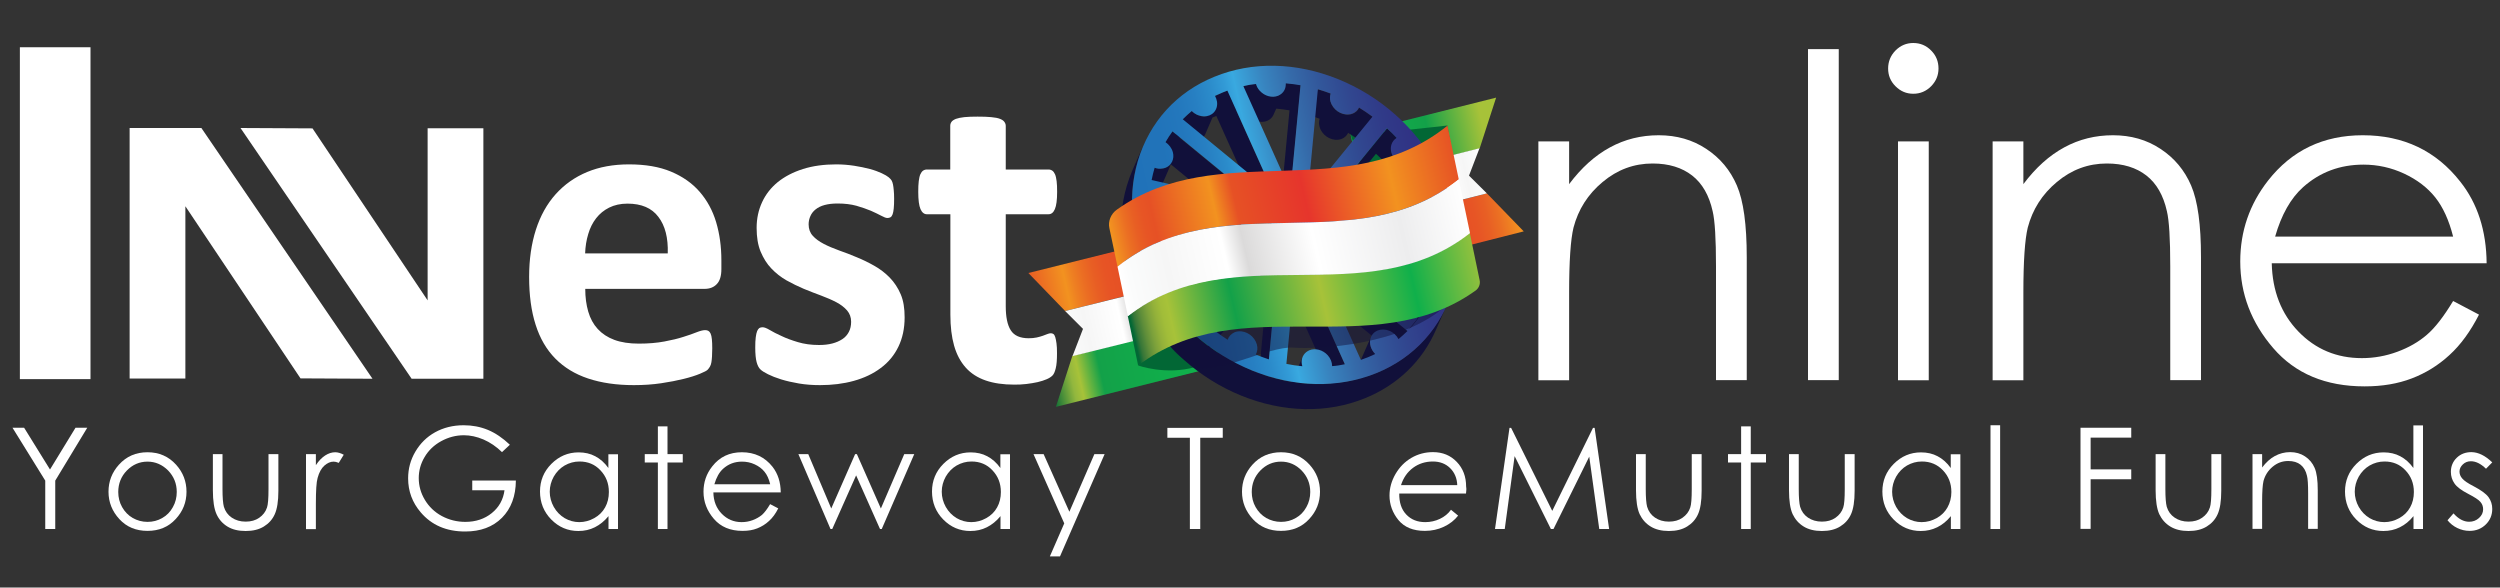 <?xml version="1.0" encoding="utf-8"?>
<!-- Generator: Adobe Illustrator 25.4.1, SVG Export Plug-In . SVG Version: 6.00 Build 0)  -->
<svg version="1.1" id="Layer_1" xmlns="http://www.w3.org/2000/svg" xmlns:xlink="http://www.w3.org/1999/xlink" x="0px" y="0px"
	 viewBox="0 0 200 47" style="enable-background:new 0 0 200 47;" xml:space="preserve">
<rect x="0" y="0" width="200" height="47" fill="#333333" stroke="none"/>
<style type="text/css">
	.st0{fill:none;stroke:#FFFFFF;stroke-width:1.687;stroke-linecap:round;stroke-linejoin:round;stroke-miterlimit:10;}
	.st1{fill:none;stroke:#FFFFFF;stroke-width:1.687;stroke-miterlimit:10;}
	.st2{fill:none;stroke:#E6C6A2;stroke-width:0.96;stroke-miterlimit:10;}
	.st3{fill:#FFFFFF;}
	.st4{fill:url(#SVGID_1_);}
	.st5{fill:url(#SVGID_00000067234330006698156150000006906544919580879541_);}
	.st6{fill:url(#SVGID_00000160183549599260660950000000939905493901227406_);}
	.st7{fill:#026735;}
	.st8{fill:url(#SVGID_00000057118805259639594320000009664838895546188980_);}
	.st9{fill:url(#SVGID_00000053506661321514952330000013557500034612194237_);}
	.st10{fill:url(#SVGID_00000166655044891584135360000008739187041672056707_);}
	.st11{fill:#11103A;}
	.st12{fill:url(#SVGID_00000182493237487351265890000006384801640132239252_);}
	.st13{fill:url(#SVGID_00000120521481282792467410000010774260572693061051_);}
	.st14{opacity:0.47;fill:#11103A;enable-background:new    ;}
	.st15{fill:url(#SVGID_00000034053806776249958680000000763292431896333984_);}
	.st16{fill:url(#SVGID_00000095333583753613818700000008678215544943455661_);}
	.st17{fill:url(#SVGID_00000007396322044641220110000012592592034305108886_);}
</style>
<path class="st0" d="M198.46,70.55"/>
<path class="st1" d="M198.03,64.19"/>
<path class="st1" d="M197.88,62.95"/>
<path class="st2" d="M196.91,56.98"/>
<path class="st3" d="M57.71,21.53c0,0.54-0.12,0.94-0.36,1.19c-0.24,0.26-0.57,0.39-0.99,0.39h-9.54c0,0.67,0.08,1.27,0.24,1.82
	s0.41,1.01,0.76,1.39s0.79,0.67,1.33,0.87s1.2,0.3,1.96,0.3c0.77,0,1.45-0.06,2.04-0.17s1.09-0.23,1.52-0.37
	c0.43-0.13,0.78-0.26,1.06-0.37c0.28-0.11,0.51-0.17,0.68-0.17c0.11,0,0.19,0.02,0.26,0.06c0.07,0.04,0.13,0.11,0.18,0.22
	s0.08,0.26,0.1,0.45c0.02,0.19,0.03,0.44,0.03,0.73c0,0.26-0.01,0.48-0.02,0.66c-0.01,0.18-0.03,0.34-0.05,0.46
	c-0.02,0.13-0.06,0.24-0.11,0.33s-0.11,0.17-0.18,0.25S56.34,29.76,56,29.9s-0.77,0.28-1.3,0.41s-1.13,0.25-1.81,0.35
	s-1.4,0.15-2.18,0.15c-1.39,0-2.61-0.18-3.66-0.53s-1.92-0.88-2.63-1.6c-0.7-0.71-1.23-1.62-1.57-2.7
	c-0.35-1.09-0.52-2.36-0.52-3.83c0-1.39,0.18-2.65,0.54-3.77s0.89-2.07,1.58-2.84s1.53-1.37,2.52-1.78s2.1-0.61,3.35-0.61
	c1.31,0,2.43,0.19,3.36,0.58s1.69,0.92,2.29,1.61s1.04,1.5,1.32,2.43c0.28,0.94,0.42,1.96,0.42,3.06
	C57.71,20.83,57.71,21.53,57.71,21.53z M53.42,20.27c0.04-1.24-0.21-2.22-0.75-2.92c-0.53-0.71-1.36-1.06-2.47-1.06
	c-0.56,0-1.05,0.11-1.47,0.32c-0.42,0.21-0.76,0.49-1.04,0.85c-0.28,0.36-0.49,0.78-0.63,1.26c-0.15,0.49-0.23,1-0.25,1.55H53.42z"
	/>
<path class="st3" d="M72.37,25.39c0,0.89-0.17,1.67-0.5,2.35s-0.8,1.25-1.41,1.7c-0.61,0.46-1.33,0.8-2.16,1.03
	c-0.83,0.23-1.73,0.34-2.7,0.34c-0.59,0-1.14-0.04-1.68-0.13c-0.53-0.09-1.01-0.2-1.43-0.33s-0.77-0.27-1.05-0.41
	s-0.49-0.27-0.61-0.39c-0.13-0.12-0.23-0.32-0.3-0.58s-0.11-0.65-0.11-1.17c0-0.34,0.01-0.61,0.04-0.82s0.06-0.37,0.11-0.49
	c0.05-0.12,0.11-0.2,0.18-0.25c0.07-0.04,0.16-0.06,0.26-0.06c0.13,0,0.32,0.07,0.57,0.22s0.56,0.31,0.94,0.48
	c0.37,0.18,0.81,0.34,1.31,0.49c0.5,0.15,1.06,0.23,1.69,0.23c0.4,0,0.75-0.04,1.06-0.12s0.58-0.2,0.81-0.35
	c0.23-0.15,0.4-0.35,0.52-0.58c0.12-0.23,0.18-0.5,0.18-0.81c0-0.35-0.11-0.65-0.32-0.9c-0.22-0.25-0.5-0.47-0.86-0.66
	s-0.76-0.36-1.21-0.53c-0.45-0.16-0.91-0.35-1.39-0.54c-0.47-0.2-0.94-0.43-1.39-0.68c-0.45-0.26-0.85-0.57-1.21-0.95
	c-0.36-0.37-0.64-0.83-0.86-1.35c-0.22-0.53-0.32-1.16-0.32-1.9c0-0.75,0.15-1.44,0.44-2.06c0.29-0.63,0.71-1.16,1.26-1.61
	c0.55-0.44,1.22-0.79,2.01-1.04s1.68-0.37,2.66-0.37c0.49,0,0.97,0.04,1.43,0.11s0.88,0.16,1.26,0.26s0.69,0.22,0.95,0.34
	c0.26,0.12,0.44,0.23,0.55,0.32s0.19,0.18,0.24,0.26c0.05,0.09,0.08,0.19,0.11,0.32s0.04,0.28,0.06,0.46s0.03,0.41,0.03,0.68
	c0,0.32-0.01,0.57-0.03,0.77c-0.02,0.2-0.05,0.36-0.09,0.47s-0.1,0.2-0.17,0.24c-0.07,0.04-0.15,0.06-0.25,0.06
	c-0.11,0-0.27-0.06-0.49-0.18s-0.5-0.25-0.83-0.4c-0.33-0.14-0.72-0.27-1.16-0.4c-0.44-0.12-0.94-0.18-1.5-0.18
	c-0.4,0-0.74,0.04-1.04,0.12s-0.53,0.2-0.72,0.35s-0.33,0.33-0.42,0.54c-0.09,0.2-0.14,0.42-0.14,0.66c0,0.36,0.11,0.67,0.33,0.91
	c0.22,0.25,0.52,0.46,0.88,0.65s0.78,0.36,1.24,0.53c0.46,0.16,0.93,0.34,1.4,0.54c0.47,0.19,0.94,0.42,1.4,0.68
	s0.87,0.57,1.24,0.95c0.36,0.37,0.66,0.82,0.88,1.34S72.37,24.68,72.37,25.39z"/>
<path class="st3" d="M84.56,28.27c0,0.52-0.03,0.91-0.1,1.19s-0.15,0.47-0.26,0.58s-0.26,0.21-0.47,0.3
	c-0.2,0.09-0.44,0.16-0.72,0.23c-0.28,0.06-0.57,0.11-0.9,0.15c-0.32,0.04-0.65,0.05-0.97,0.05c-0.88,0-1.64-0.11-2.28-0.33
	s-1.18-0.56-1.6-1.03s-0.73-1.05-0.93-1.75s-0.3-1.53-0.3-2.49v-8.03h-1.88c-0.22,0-0.39-0.14-0.51-0.41
	c-0.12-0.28-0.18-0.73-0.18-1.38c0-0.34,0.01-0.63,0.04-0.86s0.07-0.42,0.13-0.55s0.13-0.23,0.22-0.29
	c0.09-0.06,0.19-0.09,0.31-0.09h1.86v-3.49c0-0.12,0.03-0.22,0.1-0.32c0.06-0.09,0.18-0.17,0.35-0.24c0.17-0.06,0.4-0.11,0.68-0.14
	c0.29-0.03,0.64-0.04,1.06-0.04c0.43,0,0.79,0.01,1.08,0.04C79.61,9.4,79.83,9.44,80,9.51c0.16,0.06,0.28,0.14,0.35,0.24
	s0.11,0.2,0.11,0.32v3.49h3.41c0.12,0,0.22,0.03,0.31,0.09s0.16,0.16,0.22,0.29s0.1,0.32,0.13,0.55c0.03,0.23,0.04,0.52,0.04,0.86
	c0,0.64-0.06,1.1-0.18,1.38s-0.29,0.41-0.51,0.41h-3.42v7.36c0,0.85,0.13,1.5,0.4,1.92c0.27,0.43,0.75,0.64,1.44,0.64
	c0.23,0,0.44-0.02,0.63-0.06c0.19-0.04,0.35-0.09,0.5-0.14s0.27-0.1,0.37-0.14c0.1-0.04,0.19-0.06,0.27-0.06
	c0.07,0,0.14,0.02,0.2,0.06c0.06,0.04,0.11,0.12,0.15,0.25s0.07,0.29,0.1,0.5S84.56,27.94,84.56,28.27z"/>
<path class="st3" d="M123.07,11.31h2.46v3.42c0.98-1.31,2.07-2.29,3.27-2.94c1.19-0.65,2.49-0.97,3.9-0.97c1.43,0,2.7,0.36,3.8,1.09
	c1.11,0.73,1.92,1.7,2.45,2.93s0.79,3.14,0.79,5.74v9.83h-2.46V21.3c0-2.2-0.09-3.67-0.27-4.41c-0.28-1.26-0.83-2.22-1.64-2.85
	s-1.86-0.96-3.16-0.96c-1.49,0-2.82,0.49-4,1.48c-1.18,0.98-1.95,2.2-2.33,3.65c-0.23,0.95-0.35,2.68-0.35,5.2v7.01h-2.46
	L123.07,11.31L123.07,11.31z"/>
<path class="st3" d="M144.64,3.93h2.46v26.48h-2.46V3.93z"/>
<path class="st3" d="M153.06,3.44c0.56,0,1.04,0.2,1.43,0.6c0.4,0.4,0.59,0.88,0.59,1.44c0,0.55-0.2,1.02-0.59,1.42
	c-0.4,0.4-0.87,0.6-1.43,0.6c-0.55,0-1.02-0.2-1.42-0.6s-0.59-0.87-0.59-1.42c0-0.56,0.2-1.04,0.59-1.44
	C152.04,3.64,152.51,3.44,153.06,3.44z M151.84,11.31h2.46v19.11h-2.46V11.31z"/>
<path class="st3" d="M159.41,11.31h2.46v3.42c0.98-1.31,2.07-2.29,3.27-2.94c1.19-0.65,2.49-0.97,3.9-0.97c1.43,0,2.7,0.36,3.8,1.09
	c1.11,0.73,1.92,1.7,2.45,2.93s0.79,3.14,0.79,5.74v9.83h-2.46V21.3c0-2.2-0.09-3.67-0.27-4.41c-0.28-1.26-0.83-2.22-1.64-2.85
	s-1.86-0.96-3.16-0.96c-1.49,0-2.82,0.49-4,1.48c-1.18,0.98-1.95,2.2-2.33,3.65c-0.23,0.95-0.35,2.68-0.35,5.2v7.01h-2.46
	L159.41,11.31L159.41,11.31z"/>
<path class="st3" d="M196.25,24.08l2.07,1.09c-0.68,1.33-1.46,2.41-2.36,3.23c-0.89,0.82-1.89,1.44-3.01,1.87s-2.37,0.64-3.78,0.64
	c-3.12,0-5.55-1.02-7.31-3.06s-2.64-4.35-2.64-6.93c0-2.42,0.74-4.58,2.23-6.48c1.89-2.41,4.41-3.62,7.57-3.62
	c3.26,0,5.86,1.24,7.8,3.71c1.38,1.74,2.09,3.92,2.11,6.53h-17.19c0.05,2.22,0.76,4.04,2.13,5.46c1.37,1.42,3.07,2.13,5.08,2.13
	c0.97,0,1.92-0.17,2.84-0.51s1.7-0.79,2.35-1.35C194.8,26.23,195.5,25.32,196.25,24.08z M196.25,18.93
	c-0.33-1.31-0.81-2.36-1.43-3.14s-1.46-1.42-2.49-1.9s-2.12-0.72-3.25-0.72c-1.88,0-3.49,0.6-4.84,1.81
	c-0.98,0.88-1.73,2.2-2.23,3.95H196.25z"/>
<g>
	<path class="st3" d="M1,34.22h0.93L4,37.56l2.04-3.34h0.94l-2.56,4.23v3.87h-0.8v-3.87L1,34.22z"/>
	<path class="st3" d="M11.8,36.18c0.92,0,1.69,0.33,2.29,1c0.55,0.61,0.83,1.33,0.83,2.16c0,0.84-0.29,1.57-0.87,2.19
		c-0.58,0.63-1.33,0.94-2.25,0.94s-1.67-0.31-2.25-0.94c-0.58-0.63-0.87-1.36-0.87-2.19c0-0.83,0.28-1.55,0.83-2.16
		C10.11,36.51,10.87,36.18,11.8,36.18z M11.8,36.93c-0.64,0-1.19,0.24-1.65,0.71c-0.46,0.47-0.69,1.05-0.69,1.72
		c0,0.43,0.1,0.84,0.31,1.21s0.49,0.66,0.85,0.87c0.36,0.2,0.75,0.31,1.18,0.31s0.82-0.1,1.18-0.31c0.36-0.2,0.64-0.49,0.85-0.87
		c0.21-0.37,0.31-0.78,0.31-1.21c0-0.67-0.23-1.24-0.69-1.72C12.98,37.17,12.43,36.93,11.8,36.93z"/>
	<path class="st3" d="M17.03,36.33h0.77v2.8c0,0.68,0.04,1.15,0.11,1.41c0.11,0.37,0.32,0.66,0.63,0.87s0.68,0.32,1.11,0.32
		s0.79-0.1,1.09-0.31c0.3-0.21,0.51-0.48,0.62-0.82c0.08-0.23,0.12-0.72,0.12-1.47v-2.8h0.79v2.94c0,0.83-0.1,1.45-0.29,1.87
		s-0.48,0.74-0.87,0.98c-0.39,0.24-0.87,0.36-1.46,0.36s-1.07-0.12-1.46-0.36s-0.68-0.57-0.87-0.99c-0.19-0.42-0.29-1.06-0.29-1.91
		V36.33z"/>
	<path class="st3" d="M24.48,36.33h0.79v0.88c0.23-0.35,0.48-0.6,0.74-0.77c0.26-0.17,0.53-0.26,0.81-0.26
		c0.21,0,0.44,0.07,0.68,0.2l-0.4,0.65c-0.16-0.07-0.3-0.1-0.41-0.1c-0.26,0-0.5,0.11-0.74,0.32s-0.42,0.54-0.54,0.98
		c-0.1,0.34-0.14,1.03-0.14,2.07v2.03h-0.79V36.33z"/>
	<path class="st3" d="M40.79,35.58l-0.63,0.59c-0.45-0.44-0.95-0.78-1.48-1.01c-0.54-0.23-1.06-0.34-1.57-0.34
		c-0.64,0-1.24,0.16-1.81,0.47s-1.02,0.74-1.33,1.27c-0.32,0.53-0.47,1.1-0.47,1.69c0,0.61,0.16,1.19,0.49,1.74
		c0.33,0.55,0.78,0.98,1.35,1.29c0.58,0.31,1.21,0.47,1.89,0.47c0.83,0,1.54-0.24,2.11-0.7c0.58-0.47,0.92-1.08,1.02-1.83h-2.58
		v-0.78h3.49c-0.01,1.25-0.38,2.24-1.11,2.98c-0.74,0.74-1.72,1.1-2.95,1.1c-1.5,0-2.68-0.51-3.55-1.53
		c-0.67-0.78-1.01-1.69-1.01-2.72c0-0.77,0.19-1.48,0.58-2.14c0.39-0.66,0.91-1.18,1.58-1.55c0.67-0.37,1.43-0.56,2.28-0.56
		c0.69,0,1.33,0.12,1.94,0.37C39.63,34.64,40.22,35.04,40.79,35.58z"/>
	<path class="st3" d="M49.44,36.33v5.99h-0.76v-1.03c-0.32,0.39-0.69,0.69-1.09,0.89s-0.84,0.3-1.32,0.3
		c-0.85,0-1.57-0.31-2.17-0.92c-0.6-0.61-0.9-1.36-0.9-2.24c0-0.86,0.3-1.6,0.91-2.21s1.33-0.92,2.18-0.92
		c0.49,0,0.94,0.1,1.33,0.31c0.4,0.21,0.75,0.52,1.05,0.94v-1.1h0.77V36.33z M46.36,36.92c-0.43,0-0.82,0.11-1.19,0.32
		c-0.36,0.21-0.65,0.51-0.87,0.89c-0.21,0.38-0.32,0.78-0.32,1.21c0,0.42,0.11,0.83,0.32,1.21c0.22,0.39,0.51,0.68,0.87,0.9
		c0.36,0.21,0.76,0.32,1.17,0.32c0.42,0,0.82-0.11,1.2-0.32s0.67-0.5,0.87-0.86s0.3-0.77,0.3-1.23c0-0.69-0.23-1.27-0.68-1.74
		C47.59,37.15,47.03,36.92,46.36,36.92z"/>
	<path class="st3" d="M52.63,34.11h0.77v2.22h1.22V37H53.4v5.32h-0.77V37h-1.05v-0.67h1.05V34.11z"/>
	<path class="st3" d="M61.61,40.33l0.65,0.34c-0.21,0.42-0.46,0.76-0.74,1.01c-0.28,0.26-0.59,0.45-0.94,0.59s-0.74,0.2-1.18,0.2
		c-0.98,0-1.74-0.32-2.29-0.96s-0.83-1.36-0.83-2.17c0-0.76,0.23-1.44,0.7-2.03c0.59-0.76,1.38-1.13,2.37-1.13
		c1.02,0,1.84,0.39,2.45,1.16c0.43,0.55,0.65,1.23,0.66,2.05h-5.39c0.01,0.7,0.24,1.27,0.67,1.71c0.43,0.44,0.96,0.67,1.59,0.67
		c0.3,0,0.6-0.05,0.89-0.16s0.53-0.25,0.74-0.42C61.16,41.01,61.38,40.72,61.61,40.33z M61.61,38.72c-0.1-0.41-0.25-0.74-0.45-0.98
		c-0.2-0.25-0.46-0.44-0.78-0.59s-0.66-0.22-1.02-0.22c-0.59,0-1.09,0.19-1.51,0.57c-0.31,0.28-0.54,0.69-0.7,1.24h4.46V38.72z"/>
	<path class="st3" d="M63.87,36.33h0.79l1.84,4.35l1.91-4.35h0.14l1.92,4.35l1.87-4.35h0.8l-2.6,5.99H70.4l-1.91-4.29l-1.91,4.29
		h-0.14L63.87,36.33z"/>
	<path class="st3" d="M80.8,36.33v5.99h-0.76v-1.03c-0.32,0.39-0.69,0.69-1.09,0.89c-0.4,0.2-0.84,0.3-1.32,0.3
		c-0.85,0-1.57-0.31-2.17-0.92c-0.6-0.61-0.9-1.36-0.9-2.24c0-0.86,0.3-1.6,0.91-2.21s1.33-0.92,2.18-0.92
		c0.49,0,0.94,0.1,1.33,0.31c0.4,0.21,0.75,0.52,1.05,0.94v-1.1h0.77V36.33z M77.72,36.92c-0.43,0-0.82,0.11-1.19,0.32
		c-0.36,0.21-0.65,0.51-0.87,0.89c-0.21,0.38-0.32,0.78-0.32,1.21c0,0.42,0.11,0.83,0.32,1.21c0.22,0.39,0.51,0.68,0.87,0.9
		c0.36,0.21,0.76,0.32,1.17,0.32c0.42,0,0.82-0.11,1.2-0.32s0.67-0.5,0.87-0.86c0.2-0.36,0.3-0.77,0.3-1.23
		c0-0.69-0.23-1.27-0.68-1.74C78.95,37.15,78.39,36.92,77.72,36.92z"/>
	<path class="st3" d="M82.68,36.33h0.81l2.06,4.61l2-4.61h0.82l-3.57,8.18h-0.81l1.15-2.64L82.68,36.33z"/>
	<path class="st3" d="M93.39,35.02v-0.79h4.43v0.79h-1.8v7.3h-0.83v-7.3H93.39z"/>
	<path class="st3" d="M102.48,36.18c0.92,0,1.69,0.33,2.29,1c0.55,0.61,0.83,1.33,0.83,2.16c0,0.84-0.29,1.57-0.87,2.19
		c-0.58,0.63-1.33,0.94-2.25,0.94s-1.67-0.31-2.25-0.94c-0.58-0.63-0.87-1.36-0.87-2.19c0-0.83,0.28-1.55,0.83-2.16
		C100.79,36.51,101.56,36.18,102.48,36.18z M102.48,36.93c-0.64,0-1.19,0.24-1.65,0.71c-0.46,0.47-0.69,1.05-0.69,1.72
		c0,0.43,0.1,0.84,0.31,1.21s0.49,0.66,0.85,0.87c0.36,0.2,0.75,0.31,1.18,0.31s0.82-0.1,1.18-0.31c0.36-0.2,0.64-0.49,0.85-0.87
		c0.21-0.37,0.31-0.78,0.31-1.21c0-0.67-0.23-1.24-0.69-1.72C103.67,37.17,103.12,36.93,102.48,36.93z"/>
	<path class="st3" d="M117.28,39.48h-5.34c-0.01,0.71,0.17,1.27,0.56,1.68s0.89,0.61,1.52,0.61c0.42,0,0.81-0.09,1.17-0.26
		s0.66-0.41,0.89-0.73l0.57,0.47c-0.29,0.37-0.67,0.67-1.14,0.89s-0.97,0.33-1.52,0.33c-0.94,0-1.64-0.29-2.12-0.87
		c-0.47-0.58-0.71-1.24-0.71-1.96c0-0.59,0.16-1.17,0.48-1.72c0.32-0.55,0.74-0.98,1.27-1.29s1.11-0.46,1.73-0.46
		c0.77,0,1.4,0.26,1.9,0.78s0.75,1.18,0.75,1.98C117.32,39.09,117.31,39.27,117.28,39.48z M116.58,38.81
		c-0.02-0.56-0.22-1.02-0.58-1.37s-0.82-0.52-1.37-0.52c-0.6,0-1.13,0.17-1.58,0.5c-0.46,0.34-0.78,0.8-0.97,1.39H116.58z"/>
	<path class="st3" d="M119.6,42.32l1.16-8.09h0.13l3.29,6.64l3.26-6.64h0.13l1.16,8.09h-0.79l-0.8-5.79l-2.86,5.79h-0.21l-2.9-5.83
		l-0.79,5.83H119.6z"/>
	<path class="st3" d="M130.89,36.33h0.77v2.8c0,0.68,0.04,1.15,0.11,1.41c0.11,0.37,0.32,0.66,0.63,0.87s0.68,0.32,1.11,0.32
		s0.79-0.1,1.09-0.31c0.3-0.21,0.51-0.48,0.62-0.82c0.08-0.23,0.12-0.72,0.12-1.47v-2.8h0.79v2.94c0,0.83-0.1,1.45-0.29,1.87
		c-0.19,0.42-0.48,0.74-0.87,0.98c-0.39,0.24-0.87,0.36-1.46,0.36c-0.58,0-1.07-0.12-1.46-0.36s-0.68-0.57-0.88-0.99
		c-0.19-0.42-0.29-1.06-0.29-1.91v-2.89H130.89z"/>
	<path class="st3" d="M139.29,34.11h0.77v2.22h1.22V37h-1.22v5.32h-0.77V37h-1.05v-0.67h1.05V34.11z"/>
	<path class="st3" d="M143.13,36.33h0.77v2.8c0,0.68,0.04,1.15,0.11,1.41c0.11,0.37,0.32,0.66,0.63,0.87s0.68,0.32,1.11,0.32
		c0.43,0,0.79-0.1,1.09-0.31c0.3-0.21,0.51-0.48,0.62-0.82c0.08-0.23,0.12-0.72,0.12-1.47v-2.8h0.79v2.94c0,0.83-0.1,1.45-0.29,1.87
		c-0.19,0.42-0.48,0.74-0.87,0.98c-0.39,0.24-0.87,0.36-1.46,0.36c-0.58,0-1.07-0.12-1.46-0.36s-0.68-0.57-0.88-0.99
		c-0.19-0.42-0.29-1.06-0.29-1.91v-2.89H143.13z"/>
	<path class="st3" d="M156.83,36.33v5.99h-0.76v-1.03c-0.32,0.39-0.68,0.69-1.09,0.89s-0.84,0.3-1.32,0.3
		c-0.85,0-1.57-0.31-2.17-0.92c-0.6-0.61-0.9-1.36-0.9-2.24c0-0.86,0.3-1.6,0.91-2.21s1.33-0.92,2.18-0.92
		c0.49,0,0.94,0.1,1.33,0.31c0.4,0.21,0.75,0.52,1.05,0.94v-1.1h0.77V36.33z M153.75,36.92c-0.43,0-0.82,0.11-1.19,0.32
		c-0.36,0.21-0.65,0.51-0.87,0.89c-0.21,0.38-0.32,0.78-0.32,1.21c0,0.42,0.11,0.83,0.32,1.21c0.22,0.39,0.51,0.68,0.87,0.9
		c0.37,0.21,0.76,0.32,1.17,0.32c0.42,0,0.82-0.11,1.2-0.32s0.67-0.5,0.87-0.86s0.31-0.77,0.31-1.23c0-0.69-0.23-1.27-0.68-1.74
		C154.98,37.15,154.42,36.92,153.75,36.92z"/>
	<path class="st3" d="M159.24,34.02h0.77v8.3h-0.77V34.02z"/>
	<path class="st3" d="M166.44,34.22h4.06v0.79h-3.25v2.54h3.25v0.79h-3.25v3.97h-0.81V34.22z"/>
	<path class="st3" d="M172.46,36.33h0.77v2.8c0,0.68,0.04,1.15,0.11,1.41c0.11,0.37,0.32,0.66,0.63,0.87s0.68,0.32,1.11,0.32
		c0.43,0,0.79-0.1,1.09-0.31c0.3-0.21,0.51-0.48,0.62-0.82c0.08-0.23,0.12-0.72,0.12-1.47v-2.8h0.79v2.94c0,0.83-0.1,1.45-0.29,1.87
		c-0.19,0.42-0.48,0.74-0.87,0.98c-0.39,0.24-0.87,0.36-1.46,0.36c-0.58,0-1.07-0.12-1.46-0.36s-0.68-0.57-0.88-0.99
		c-0.19-0.42-0.29-1.06-0.29-1.91v-2.89H172.46z"/>
	<path class="st3" d="M180.2,36.33h0.77v1.07c0.31-0.41,0.65-0.72,1.02-0.92c0.37-0.2,0.78-0.31,1.22-0.31
		c0.45,0,0.84,0.11,1.19,0.34s0.6,0.53,0.77,0.92s0.25,0.98,0.25,1.8v3.08h-0.77v-2.86c0-0.69-0.03-1.15-0.09-1.38
		c-0.09-0.4-0.26-0.69-0.51-0.89s-0.58-0.3-0.99-0.3c-0.47,0-0.88,0.15-1.25,0.46c-0.37,0.31-0.61,0.69-0.73,1.14
		c-0.07,0.3-0.11,0.84-0.11,1.63v2.2h-0.77L180.2,36.33L180.2,36.33z"/>
	<path class="st3" d="M193.84,34.02v8.3h-0.76v-1.03c-0.32,0.39-0.68,0.69-1.09,0.89c-0.4,0.2-0.84,0.3-1.32,0.3
		c-0.85,0-1.57-0.31-2.17-0.92c-0.6-0.61-0.9-1.36-0.9-2.24c0-0.86,0.3-1.6,0.91-2.21s1.33-0.92,2.18-0.92
		c0.49,0,0.94,0.1,1.33,0.31c0.4,0.21,0.75,0.52,1.05,0.94v-3.41h0.77V34.02z M190.76,36.92c-0.43,0-0.82,0.11-1.19,0.32
		c-0.36,0.21-0.65,0.51-0.87,0.89c-0.21,0.38-0.32,0.78-0.32,1.21c0,0.42,0.11,0.83,0.32,1.21c0.22,0.39,0.51,0.68,0.87,0.9
		c0.36,0.21,0.76,0.32,1.17,0.32c0.42,0,0.82-0.11,1.2-0.32c0.38-0.21,0.67-0.5,0.87-0.86s0.3-0.77,0.3-1.23
		c0-0.69-0.23-1.27-0.68-1.74C191.99,37.15,191.43,36.92,190.76,36.92z"/>
	<path class="st3" d="M199.38,36.99l-0.5,0.51c-0.41-0.4-0.81-0.6-1.21-0.6c-0.25,0-0.46,0.08-0.64,0.25s-0.27,0.36-0.27,0.58
		c0,0.19,0.07,0.38,0.22,0.55c0.15,0.18,0.46,0.39,0.93,0.63c0.57,0.3,0.96,0.58,1.17,0.86c0.2,0.28,0.3,0.59,0.3,0.94
		c0,0.49-0.17,0.91-0.52,1.25s-0.78,0.51-1.29,0.51c-0.35,0-0.68-0.08-0.99-0.23c-0.31-0.15-0.57-0.36-0.78-0.62l0.48-0.55
		c0.39,0.44,0.81,0.67,1.25,0.67c0.31,0,0.57-0.1,0.79-0.3c0.22-0.2,0.33-0.43,0.33-0.7c0-0.22-0.07-0.42-0.22-0.59
		c-0.14-0.17-0.47-0.38-0.97-0.64c-0.54-0.28-0.91-0.55-1.1-0.83c-0.19-0.27-0.29-0.58-0.29-0.93c0-0.45,0.16-0.83,0.47-1.13
		s0.7-0.45,1.18-0.45C198.27,36.18,198.82,36.45,199.38,36.99z"/>
</g>
<rect x="1.59" y="3.78" class="st3" width="5.65" height="26.55"/>
<polygon class="st3" points="29.8,30.3 16.11,10.24 14.83,10.24 10.64,10.24 10.37,10.24 10.37,30.28 14.83,30.28 14.83,16.5 
	24.04,30.27 "/>
<polygon class="st3" points="19.24,10.24 32.93,30.3 34.21,30.3 38.4,30.3 38.67,30.3 38.67,10.26 34.21,10.26 34.21,24.03 
	25,10.27 "/>
<g>
	<g>
		
			<linearGradient id="SVGID_1_" gradientUnits="userSpaceOnUse" x1="55.25" y1="-250.689" x2="94.49" y2="-250.689" gradientTransform="matrix(0.3 -0.068 -0.183 -0.815 45.745 -188.062)">
			<stop  offset="0.194" style="stop-color:#10B04B"/>
			<stop  offset="0.524" style="stop-color:#13A149"/>
			<stop  offset="0.885" style="stop-color:#A7C239"/>
		</linearGradient>
		<polygon class="st4" points="118.37,11.88 108.77,14.3 108.04,10.73 119.69,7.81 		"/>
		
			<linearGradient id="SVGID_00000122696095893539069250000001717026500410551466_" gradientUnits="userSpaceOnUse" x1="64.406" y1="-259.4" x2="93.854" y2="-259.4" gradientTransform="matrix(0.3 -0.068 -0.183 -0.815 45.745 -188.062)">
			<stop  offset="0" style="stop-color:#E65125"/>
			<stop  offset="0.3" style="stop-color:#E6352C"/>
			<stop  offset="0.404" style="stop-color:#E65125"/>
			<stop  offset="0.524" style="stop-color:#E65125"/>
			<stop  offset="0.627" style="stop-color:#E75525"/>
			<stop  offset="0.73" style="stop-color:#E85F24"/>
			<stop  offset="0.833" style="stop-color:#EB6F23"/>
			<stop  offset="0.936" style="stop-color:#EF8422"/>
			<stop  offset="1" style="stop-color:#F29220"/>
		</linearGradient>
		<polygon style="fill:url(#SVGID_00000122696095893539069250000001717026500410551466_);" points="121.9,18.51 113.11,20.74 
			112.38,17.16 118.95,15.47 		"/>
		
			<linearGradient id="SVGID_00000132770591312660470170000018416105288717725091_" gradientUnits="userSpaceOnUse" x1="55.022" y1="-255.055" x2="87.383" y2="-255.055" gradientTransform="matrix(0.3 -0.068 -0.183 -0.815 45.745 -188.062)">
			<stop  offset="0" style="stop-color:#FFFFFF"/>
			<stop  offset="0.194" style="stop-color:#EDEDEE"/>
			<stop  offset="0.445" style="stop-color:#FFFFFF"/>
			<stop  offset="0.64" style="stop-color:#DBDADA"/>
			<stop  offset="0.698" style="stop-color:#FFFFFF"/>
			<stop  offset="0.865" style="stop-color:#F6F6F6"/>
			<stop  offset="0.976" style="stop-color:#FBFCFC"/>
			<stop  offset="1" style="stop-color:#FFFFFF"/>
		</linearGradient>
		<polygon style="fill:url(#SVGID_00000132770591312660470170000018416105288717725091_);" points="118.95,15.47 109.5,17.86 
			108.77,14.28 118.36,11.86 117.52,14.05 		"/>
	</g>
	<path class="st7" d="M115.79,10.04c-0.25,0.03-6.34,0.74-7.75,0.68l1.31,4.03l6.73-3.03L115.79,10.04z"/>
	<g>
		
			<linearGradient id="SVGID_00000022519064616968395450000002442532665392232322_" gradientUnits="userSpaceOnUse" x1="-2335.153" y1="239.934" x2="-2290.692" y2="239.934" gradientTransform="matrix(-0.3 0.068 0.183 0.815 -647.889 -9.731)">
			<stop  offset="0.215" style="stop-color:#10B04B"/>
			<stop  offset="0.652" style="stop-color:#13A149"/>
			<stop  offset="0.779" style="stop-color:#A7C239"/>
			<stop  offset="0.826" style="stop-color:#92B73E"/>
			<stop  offset="0.968" style="stop-color:#026735"/>
		</linearGradient>
		<polygon style="fill:url(#SVGID_00000022519064616968395450000002442532665392232322_);" points="85.79,28.47 96.95,25.67 
			97.68,29.25 84.47,32.55 		"/>
		
			<linearGradient id="SVGID_00000163072374236693819820000013546120910280299957_" gradientUnits="userSpaceOnUse" x1="-2335.885" y1="231.192" x2="-2291.366" y2="231.192" gradientTransform="matrix(-0.3 0.068 0.183 0.815 -647.889 -9.731)">
			<stop  offset="0" style="stop-color:#E6352C"/>
			<stop  offset="0.441" style="stop-color:#E65125"/>
			<stop  offset="0.513" style="stop-color:#E75425"/>
			<stop  offset="0.579" style="stop-color:#E85E24"/>
			<stop  offset="0.643" style="stop-color:#EB6D23"/>
			<stop  offset="0.705" style="stop-color:#EE8022"/>
			<stop  offset="0.753" style="stop-color:#F29220"/>
			<stop  offset="1" style="stop-color:#E65125"/>
		</linearGradient>
		<polygon style="fill:url(#SVGID_00000163072374236693819820000013546120910280299957_);" points="82.27,21.84 95.57,18.52 
			96.3,22.1 85.21,24.88 		"/>
		
			<linearGradient id="SVGID_00000022541208792802369710000014788994290416668080_" gradientUnits="userSpaceOnUse" x1="-2352.115" y1="235.52" x2="-2297.805" y2="235.52" gradientTransform="matrix(-0.3 0.068 0.183 0.815 -647.889 -9.731)">
			<stop  offset="0" style="stop-color:#FFFFFF"/>
			<stop  offset="0.194" style="stop-color:#EDEDEE"/>
			<stop  offset="0.445" style="stop-color:#FFFFFF"/>
			<stop  offset="0.64" style="stop-color:#DBDADA"/>
			<stop  offset="0.698" style="stop-color:#FFFFFF"/>
			<stop  offset="0.865" style="stop-color:#F6F6F6"/>
			<stop  offset="0.976" style="stop-color:#FBFCFC"/>
			<stop  offset="1" style="stop-color:#FFFFFF"/>
		</linearGradient>
		<polygon style="fill:url(#SVGID_00000022541208792802369710000014788994290416668080_);" points="85.21,24.88 101.23,20.91 
			101.96,24.49 85.8,28.49 86.64,26.31 		"/>
	</g>
	<path class="st7" d="M91.06,29.24c0,0,2.21,0.8,4.57,0.12l-2.04-3.46L91.06,29.24z"/>
	<g>
		<g>
			<path class="st11" d="M105.56,10.13c0.17,0.65,0.84,1.12,1.49,1.05c0.11-0.01,0.2-0.04,0.29-0.07c0.23-0.09,0.41-0.27,0.51-0.48
				c0.37,0.23,0.73,0.47,1.08,0.73l0.88-2.01c-0.35-0.26-0.71-0.5-1.08-0.73c-0.1,0.22-0.28,0.39-0.51,0.48
				c-0.09,0.04-0.19,0.06-0.29,0.07c-0.65,0.07-1.31-0.4-1.49-1.05c-0.06-0.22-0.05-0.44,0.01-0.63c-0.17-0.06-0.34-0.13-0.51-0.18
				c-0.17-0.06-0.34-0.11-0.51-0.16l-0.88,2.01c0.34,0.1,0.68,0.22,1.02,0.34C105.51,9.69,105.5,9.9,105.56,10.13z"/>
			<path class="st11" d="M115.28,18.86c-0.41,0.06-0.88-0.11-1.2-0.47c-0.01-0.01-0.02-0.02-0.03-0.03l0.81-1.85
				c-0.02-0.08-0.05-0.17-0.07-0.25c-0.08-0.25-0.16-0.49-0.25-0.74l-1.33,0.4l0.75-1.72c-0.06-0.12-0.12-0.23-0.18-0.35
				c-0.15-0.27-0.31-0.54-0.48-0.81c-0.06,0.04-0.13,0.08-0.2,0.11c-0.27,0.11-0.6,0.11-0.92-0.02c-0.48-0.2-0.81-0.63-0.88-1.09
				l0.44-1.02c-0.25-0.26-0.5-0.52-0.77-0.77l-4.22,5.17l-0.4,0.92c-0.45-0.63-1.08-1.13-1.8-1.42c-0.52-0.21-1.05-0.3-1.56-0.28
				l0.41-0.94l0.66-6.92c-0.39-0.07-0.79-0.12-1.18-0.15l-0.37,0.86c-0.07,0.06-0.15,0.1-0.24,0.14c-0.47,0.19-1.07,0.04-1.47-0.4
				c-0.15-0.16-0.25-0.35-0.3-0.54c-0.34,0.04-0.67,0.1-1,0.18L98.79,8.5l-0.57-1.26c-0.12,0.04-0.24,0.09-0.36,0.14
				c-0.21,0.09-0.42,0.18-0.63,0.28L96.5,9.31c-0.21,0.03-0.43,0-0.66-0.09c-0.19-0.08-0.36-0.2-0.5-0.34
				c-0.25,0.21-0.49,0.43-0.72,0.66l-0.53,1.22l-0.3-0.24c-0.2,0.27-0.39,0.56-0.56,0.86l-0.88,2.01c0.17-0.3,0.36-0.59,0.56-0.86
				l0.73,0.6c-0.1,0.13-0.23,0.23-0.39,0.29c-0.09,0.04-0.19,0.06-0.29,0.07c-0.2,0.02-0.41-0.01-0.6-0.08l-0.88,2.01
				c0.19,0.07,0.39,0.1,0.6,0.08c0.11-0.01,0.2-0.04,0.29-0.07c0.24-0.1,0.43-0.28,0.53-0.51l0.77-1.77l5,4.11l-6.71-1.54
				l-0.88,2.01l7.27,1.67c0,0.18,0.01,0.36,0.04,0.55l-5.21,1.58l-0.66,1.51c-0.08-0.14-0.17-0.29-0.25-0.43
				c-0.26-0.48-0.49-0.96-0.7-1.45c0.06-0.01,0.13-0.03,0.19-0.06c0.09-0.04,0.17-0.09,0.25-0.15c0.12-0.1,0.21-0.22,0.27-0.36
				l0.88-2.01c-0.06,0.14-0.15,0.26-0.27,0.36c-0.08,0.06-0.16,0.11-0.25,0.15c-0.11,0.04-0.22,0.07-0.34,0.08l-0.79,1.82
				c-1.08-2.7-1.26-5.53-0.49-8.12c0.13-0.44,0.28-0.86,0.46-1.27l-0.88,2.01c-0.18,0.41-0.33,0.83-0.46,1.27
				c-0.92,3.11-0.47,6.57,1.26,9.74s4.54,5.66,7.9,7.03c3.37,1.37,6.89,1.44,9.92,0.2c2.6-1.06,4.58-2.98,5.66-5.47l0.88-2.01
				c-1.09,2.49-3.06,4.41-5.66,5.47c-0.29,0.12-0.59,0.23-0.89,0.32l0.81-1.85c-0.34-0.33-0.5-0.82-0.38-1.25
				c0.01-0.04,0.03-0.08,0.04-0.12l-0.88,2.01c-0.02,0.04-0.03,0.08-0.04,0.12c-0.11,0.39,0.01,0.81,0.28,1.14
				c-0.69,0.21-1.4,0.35-2.12,0.43l0.66-1.51l-2.37-5.28c0.18-0.09,0.35-0.19,0.5-0.31l6.01,4.94l0.88-2.01l-5.63-4.63l0.02-0.04
				l6.03,1.39l-0.69,1.59c-0.09,0.21-0.11,0.46-0.04,0.72c0.08,0.3,0.26,0.56,0.5,0.75l-0.18,0.22l-0.88,2.01l0.81-0.99l0.48-1.1
				c0.07,0.03,0.14,0.06,0.21,0.09l0.88-2.01c-0.44-0.15-0.82-0.52-0.94-0.98c-0.02-0.09-0.04-0.18-0.04-0.27l1.15,0.26
				c-0.06,0.32-0.13,0.64-0.22,0.95l0.88-2.01c0.09-0.31,0.16-0.63,0.22-0.95h-0.02l0.04-0.08
				C115.3,20.55,115.34,19.71,115.28,18.86z M99.96,29.55l0.55-1.26c-0.01,0.03-0.03,0.06-0.04,0.08L99.96,29.55
				c-0.79-0.34-1.54-0.73-2.26-1.18l0.51-1.18c0.01-0.03,0.02-0.06,0.03-0.08l-0.55,1.26c-0.29-0.18-0.58-0.38-0.86-0.58l3.65-4.47
				c0.25,0.18,0.53,0.34,0.81,0.48l-0.57,6.06c-0.18-0.06-0.36-0.13-0.53-0.2C100.11,29.61,100.03,29.58,99.96,29.55z M107.84,19.79
				l-0.29,0.67c-0.03,0.05-0.05,0.1-0.08,0.15l-0.53,1.22l-0.34-0.28c-0.24,0.17-0.5,0.32-0.78,0.44l-0.71,1.63l-0.6-1.34
				c-0.23,0.01-0.46,0.01-0.7-0.02c-0.08-0.01-0.16-0.02-0.24-0.03l-0.88,2.01c0.24,0.04,0.47,0.06,0.7,0.06
				c0.08,0,0.15,0,0.23-0.01l0,0l2.88,6.41c-0.94,0.07-1.9,0.04-2.87-0.1l0.55-1.27c-0.04-0.13-0.06-0.27-0.05-0.4
				s0.03-0.26,0.08-0.37l0,0l0,0l-0.87,2c-0.78-0.13-1.57-0.33-2.35-0.6l0.52-1.19l0.66-6.97c-0.29-0.14-0.56-0.3-0.81-0.48
				l-4.2,5.14l-0.52,1.2c-0.64-0.48-1.25-1.01-1.81-1.59l0.8-1.84c-0.08,0.19-0.21,0.33-0.38,0.43l-0.56,1.27
				c-0.73-0.76-1.39-1.6-1.95-2.5l6.17-1.87l0.01,0.02c0.14,0.25,0.3,0.5,0.48,0.72l0.88-2.01c-0.18-0.23-0.34-0.47-0.48-0.72
				l-0.01-0.02l-1.24,0.37l0.75-1.72c-0.05-0.27-0.08-0.53-0.08-0.79l-0.3-0.07l0.83-1.9L94.35,11c0.04-0.03,0.07-0.06,0.11-0.09
				c0.14,0.14,0.31,0.26,0.5,0.34c0.32,0.13,0.65,0.13,0.92,0.02c0.23-0.1,0.42-0.27,0.53-0.51L97,9.4c0.1-0.04,0.21-0.08,0.31-0.12
				l3.07,6.83l0.88-2.01L98.9,8.84c0.23-0.05,0.46-0.08,0.7-0.11c0.06,0.19,0.16,0.37,0.3,0.54c0.4,0.44,1,0.59,1.47,0.4
				c0.09-0.04,0.18-0.09,0.25-0.15c0.12-0.1,0.21-0.22,0.27-0.36l0.21-0.47c0.35,0.03,0.71,0.08,1.06,0.14l-0.56,5.89
				c-0.23,0.04-0.45,0.1-0.66,0.19c-0.68,0.28-1.2,0.78-1.48,1.43l-0.88,2.01c0.28-0.65,0.8-1.15,1.48-1.43
				c0.79-0.32,1.71-0.3,2.59,0.05c0.88,0.36,1.61,1.01,2.07,1.84c0.45,0.83,0.57,1.73,0.33,2.55c-0.03,0.11-0.07,0.22-0.12,0.33
				l0.88-2.01c0.05-0.1,0.09-0.21,0.12-0.33c0.24-0.81,0.12-1.72-0.33-2.55c-0.03-0.05-0.05-0.09-0.08-0.14l3.56-4.36
				c0.22,0.2,0.44,0.42,0.64,0.63l-0.25,0.56c-0.02,0.04-0.03,0.07-0.04,0.11c-0.18,0.6,0.21,1.3,0.85,1.56
				c0.32,0.13,0.65,0.13,0.92,0.02c0.07-0.03,0.14-0.07,0.2-0.11c0.17,0.26,0.33,0.53,0.48,0.81c0.02,0.04,0.04,0.08,0.07,0.12
				l-5.07,1.54L107,19.55l6.61-2l-0.68,1.56c-0.17,0.39-0.08,0.9,0.27,1.29c0.32,0.36,0.79,0.53,1.2,0.47
				c0.01,0.14,0.02,0.28,0.02,0.42L107.84,19.79z"/>
			<path class="st11" d="M104.58,19.74c-0.92,0.37-2.09-0.1-2.62-1.06c-0.3-0.55-0.32-1.14-0.12-1.61l-0.88,2.01
				c-0.21,0.47-0.18,1.06,0.12,1.61c0.53,0.96,1.7,1.44,2.62,1.06c0.39-0.16,0.68-0.45,0.83-0.81l0.88-2.01
				C105.26,19.29,104.97,19.58,104.58,19.74z"/>
		</g>
		<g>
			
				<linearGradient id="SVGID_00000131354372706923817060000014617161065433660332_" gradientUnits="userSpaceOnUse" x1="67.046" y1="-91.438" x2="92.353" y2="-91.438" gradientTransform="matrix(0.977 -0.215 -0.215 -0.977 6.164 -54.211)">
				<stop  offset="0" style="stop-color:#2072B9"/>
				<stop  offset="0.135" style="stop-color:#2173B9"/>
				<stop  offset="0.211" style="stop-color:#2377BC"/>
				<stop  offset="0.273" style="stop-color:#277FC2"/>
				<stop  offset="0.326" style="stop-color:#2B8BCA"/>
				<stop  offset="0.374" style="stop-color:#329AD6"/>
				<stop  offset="0.407" style="stop-color:#39A9E0"/>
				<stop  offset="0.412" style="stop-color:#39A6DD"/>
				<stop  offset="0.499" style="stop-color:#3884BF"/>
				<stop  offset="0.587" style="stop-color:#356AA9"/>
				<stop  offset="0.673" style="stop-color:#32569A"/>
				<stop  offset="0.759" style="stop-color:#31468F"/>
				<stop  offset="0.842" style="stop-color:#303A88"/>
				<stop  offset="0.924" style="stop-color:#303284"/>
				<stop  offset="1" style="stop-color:#303082"/>
			</linearGradient>
			<path style="fill:url(#SVGID_00000131354372706923817060000014617161065433660332_);" d="M107.07,6.34
				c3.37,1.37,6.17,3.86,7.9,7.03s2.18,6.63,1.26,9.74s-3.09,5.51-6.12,6.74c-3.03,1.23-6.55,1.16-9.92-0.2
				c-3.37-1.37-6.17-3.86-7.9-7.03s-2.18-6.62-1.26-9.74c0.92-3.11,3.09-5.51,6.12-6.74C100.18,4.9,103.7,4.97,107.07,6.34z
				 M114.93,22.42c0.09-0.31,0.16-0.63,0.22-0.95l-7.3-1.68c-0.09,0.29-0.22,0.57-0.38,0.81l5.94,4.88l-0.81,0.99
				c0.59-0.59,1.09-1.26,1.49-2c-0.44-0.15-0.82-0.52-0.94-0.98c-0.14-0.54,0.11-1.04,0.57-1.23c0.09-0.04,0.19-0.06,0.3-0.07
				C114.34,22.14,114.66,22.24,114.93,22.42 M100.55,28.4c0.32,0.13,0.64,0.24,0.96,0.35l0.66-6.97c-0.29-0.14-0.56-0.3-0.81-0.48
				l-4.2,5.14c0.34,0.26,0.69,0.51,1.05,0.74c0.09-0.27,0.29-0.48,0.56-0.6c0.09-0.04,0.19-0.06,0.29-0.07
				c0.65-0.07,1.31,0.4,1.49,1.05c0.08,0.29,0.04,0.58-0.09,0.8C100.49,28.38,100.52,28.39,100.55,28.4 M106.45,7.48
				c-0.34-0.13-0.68-0.24-1.02-0.34l-0.66,6.93c0.29,0.12,0.57,0.26,0.82,0.42l4.21-5.16c-0.35-0.26-0.71-0.5-1.08-0.73
				c-0.1,0.22-0.28,0.39-0.51,0.48c-0.09,0.04-0.19,0.06-0.29,0.07c-0.65,0.07-1.31-0.4-1.49-1.05
				C106.38,7.89,106.39,7.67,106.45,7.48 M92.37,13.42c-0.1,0.33-0.17,0.65-0.24,0.98l7.32,1.68c0.08-0.24,0.19-0.46,0.32-0.66
				l-5.97-4.91c-0.2,0.27-0.39,0.56-0.56,0.86c0.28,0.19,0.5,0.48,0.59,0.81c0.14,0.54-0.11,1.04-0.57,1.23
				c-0.09,0.04-0.19,0.06-0.29,0.07C92.76,13.52,92.56,13.49,92.37,13.42 M114.85,16.51c-0.1-0.33-0.2-0.66-0.33-0.99l-6.65,2.02
				c0.08,0.31,0.13,0.63,0.14,0.94l7.26,1.67l-0.12,1.24c0.14-0.82,0.18-1.67,0.12-2.52c-0.41,0.06-0.88-0.11-1.2-0.47
				c-0.47-0.53-0.47-1.27,0.01-1.66c0.08-0.06,0.16-0.11,0.25-0.15C114.5,16.52,114.67,16.5,114.85,16.51 M106.59,16.78
				c-0.45-0.83-1.19-1.48-2.07-1.84c-0.88-0.36-1.8-0.38-2.59-0.05c-0.79,0.32-1.36,0.95-1.6,1.76s-0.12,1.72,0.33,2.55
				c0.45,0.83,1.19,1.48,2.07,1.84s1.8,0.38,2.59,0.05c0.36-0.15,0.68-0.36,0.94-0.62l0.3-0.37c0.16-0.23,0.28-0.49,0.36-0.77
				C107.16,18.52,107.05,17.61,106.59,16.78 M107.59,29.14l-3.09-6.88c-0.31,0.02-0.62,0-0.93-0.05l-0.66,6.9
				c0.43,0.09,0.85,0.15,1.28,0.19c-0.13-0.42-0.03-0.86,0.31-1.13c0.08-0.06,0.16-0.11,0.25-0.15c0.47-0.19,1.07-0.04,1.47,0.4
				c0.23,0.26,0.35,0.57,0.35,0.87C106.91,29.27,107.25,29.21,107.59,29.14 M99.47,6.89l3.08,6.85c0.27-0.03,0.55-0.03,0.83,0
				l0.66-6.92c-0.39-0.07-0.79-0.12-1.18-0.15c0.02,0.33-0.1,0.64-0.36,0.84c-0.08,0.06-0.16,0.11-0.25,0.15
				c-0.47,0.19-1.07,0.04-1.47-0.4c-0.15-0.16-0.25-0.35-0.3-0.54C100.13,6.75,99.8,6.81,99.47,6.89 M92.32,19.17
				c0.09,0.35,0.2,0.7,0.32,1.04l6.68-2.02c-0.05-0.27-0.08-0.53-0.08-0.79l-7.27-1.67c-0.02,0.36-0.02,0.72-0.01,1.09
				c0.34,0.03,0.69,0.19,0.95,0.48c0.47,0.53,0.47,1.27-0.01,1.66c-0.08,0.06-0.16,0.11-0.25,0.15
				C92.55,19.13,92.43,19.16,92.32,19.17 M111.14,26.46c0.33,0.13,0.59,0.38,0.74,0.67c0.25-0.21,0.49-0.43,0.72-0.65l-6.01-4.94
				c-0.24,0.17-0.5,0.32-0.78,0.44l3.06,6.81c0.18-0.06,0.36-0.13,0.54-0.2c0.21-0.08,0.41-0.18,0.61-0.27
				c-0.34-0.33-0.5-0.82-0.38-1.25c0.09-0.3,0.3-0.52,0.57-0.63C110.49,26.33,110.82,26.33,111.14,26.46 M107.31,16.22l6.63-2.01
				c-0.06-0.12-0.12-0.23-0.18-0.35c-0.15-0.27-0.31-0.54-0.48-0.81c-0.06,0.04-0.13,0.08-0.2,0.11c-0.27,0.11-0.6,0.11-0.92-0.02
				c-0.65-0.26-1.03-0.96-0.85-1.56c0.07-0.24,0.22-0.42,0.42-0.55c-0.25-0.26-0.5-0.52-0.77-0.77l-4.22,5.17
				C106.95,15.68,107.14,15.94,107.31,16.22 M95.26,24.64c0.25,0.28,0.51,0.56,0.79,0.83l4.24-5.2c-0.18-0.23-0.34-0.47-0.48-0.72
				l-0.01-0.02l-6.61,2c0.1,0.2,0.2,0.39,0.3,0.59c0.09,0.16,0.17,0.31,0.27,0.46c0.05-0.03,0.1-0.05,0.15-0.07
				c0.27-0.11,0.6-0.11,0.92,0.02c0.65,0.26,1.03,0.96,0.85,1.56C95.61,24.33,95.46,24.52,95.26,24.64 M95.34,8.88
				c-0.25,0.21-0.49,0.43-0.72,0.66l6,4.93c0.2-0.15,0.41-0.28,0.64-0.39l-3.07-6.83c-0.12,0.04-0.24,0.09-0.36,0.14
				c-0.21,0.09-0.42,0.18-0.63,0.28c0.16,0.29,0.22,0.62,0.13,0.93c-0.09,0.3-0.3,0.52-0.57,0.63c-0.27,0.11-0.6,0.11-0.92-0.02
				C95.65,9.14,95.48,9.02,95.34,8.88"/>
		</g>
		<g>
			
				<linearGradient id="SVGID_00000028315351110241564410000001697331115208757139_" gradientUnits="userSpaceOnUse" x1="77.844" y1="-91.446" x2="81.559" y2="-91.446" gradientTransform="matrix(0.977 -0.215 -0.215 -0.977 6.164 -54.211)">
				<stop  offset="0" style="stop-color:#2072B9"/>
				<stop  offset="1" style="stop-color:#303082"/>
			</linearGradient>
			<path style="fill:url(#SVGID_00000028315351110241564410000001697331115208757139_);" d="M102.68,16.26
				c0.92-0.37,2.09,0.1,2.62,1.06c0.53,0.96,0.21,2.04-0.71,2.42c-0.92,0.37-2.09-0.1-2.62-1.06S101.76,16.63,102.68,16.26z"/>
		</g>
	</g>
	<path class="st14" d="M93.71,27.83c0,0,0.57,0.77,1.92,1.53s5.89-1.7,7.84-1.55s8.76-0.16,12.3-3.44c0,0-14.51-0.35-18.51,0.95
		C93.27,26.63,93.71,27.83,93.71,27.83z"/>
	<g>
		
			<linearGradient id="SVGID_00000064336948286841984720000014156449020703714489_" gradientUnits="userSpaceOnUse" x1="-1323.779" y1="324.014" x2="-1257.789" y2="324.014" gradientTransform="matrix(-0.417 0.096 0.201 0.875 -499.002 -136.033)">
			<stop  offset="0" style="stop-color:#95C13D"/>
			<stop  offset="0.194" style="stop-color:#10B04B"/>
			<stop  offset="0.453" style="stop-color:#A7C239"/>
			<stop  offset="0.704" style="stop-color:#13A149"/>
			<stop  offset="0.885" style="stop-color:#A7C239"/>
			<stop  offset="0.905" style="stop-color:#A1BD39"/>
			<stop  offset="0.925" style="stop-color:#93B13A"/>
			<stop  offset="0.945" style="stop-color:#7CA13B"/>
			<stop  offset="0.965" style="stop-color:#5E8D3A"/>
			<stop  offset="0.985" style="stop-color:#367638"/>
			<stop  offset="0.998" style="stop-color:#026735"/>
		</linearGradient>
		<path style="fill:url(#SVGID_00000064336948286841984720000014156449020703714489_);" d="M90.22,25.27
			c8.28-6.46,19.1-0.15,27.36-6.65c0.26,1.26,0.53,2.52,0.79,3.79c0.07,0.31-0.06,0.65-0.33,0.84c-8.22,5.88-18.83-0.2-26.99,5.99
			C90.78,27.92,90.5,26.59,90.22,25.27z"/>
		
			<linearGradient id="SVGID_00000121996071053744291210000010466849287631883922_" gradientUnits="userSpaceOnUse" x1="-1324.205" y1="314.603" x2="-1258.165" y2="314.603" gradientTransform="matrix(-0.417 0.096 0.201 0.875 -499.002 -136.033)">
			<stop  offset="0" style="stop-color:#E65125"/>
			<stop  offset="0.195" style="stop-color:#F29220"/>
			<stop  offset="0.445" style="stop-color:#E6352C"/>
			<stop  offset="0.64" style="stop-color:#E65125"/>
			<stop  offset="0.7" style="stop-color:#F29220"/>
			<stop  offset="0.876" style="stop-color:#E65125"/>
			<stop  offset="0.903" style="stop-color:#E75525"/>
			<stop  offset="0.93" style="stop-color:#E85F24"/>
			<stop  offset="0.957" style="stop-color:#EB6F23"/>
			<stop  offset="0.983" style="stop-color:#EF8422"/>
			<stop  offset="1" style="stop-color:#F29220"/>
		</linearGradient>
		<path style="fill:url(#SVGID_00000121996071053744291210000010466849287631883922_);" d="M89.35,16.77
			c8.11-5.78,18.47-0.27,26.45-6.72c0.3,1.43,0.6,2.86,0.9,4.3c-8.25,6.58-19.05,0.38-27.3,6.98c-0.22-1.03-0.43-2.06-0.65-3.08
			C88.63,17.7,88.87,17.11,89.35,16.77z"/>
		
			<linearGradient id="SVGID_00000103236017185862866550000008143117311891920300_" gradientUnits="userSpaceOnUse" x1="-1324.007" y1="319.327" x2="-1257.981" y2="319.327" gradientTransform="matrix(-0.417 0.096 0.201 0.875 -499.002 -136.033)">
			<stop  offset="0" style="stop-color:#FFFFFF"/>
			<stop  offset="0.194" style="stop-color:#EDEDEE"/>
			<stop  offset="0.445" style="stop-color:#FFFFFF"/>
			<stop  offset="0.64" style="stop-color:#DBDADA"/>
			<stop  offset="0.698" style="stop-color:#FFFFFF"/>
			<stop  offset="0.865" style="stop-color:#F6F6F6"/>
			<stop  offset="0.976" style="stop-color:#FBFCFC"/>
			<stop  offset="1" style="stop-color:#FFFFFF"/>
		</linearGradient>
		<path style="fill:url(#SVGID_00000103236017185862866550000008143117311891920300_);" d="M89.4,21.33
			c8.25-6.6,19.05-0.4,27.3-6.98c0.3,1.43,0.6,2.87,0.9,4.3c-8.27,6.51-19.09,0.2-27.37,6.65C89.95,23.97,89.67,22.65,89.4,21.33z"
			/>
	</g>
</g>
</svg>
